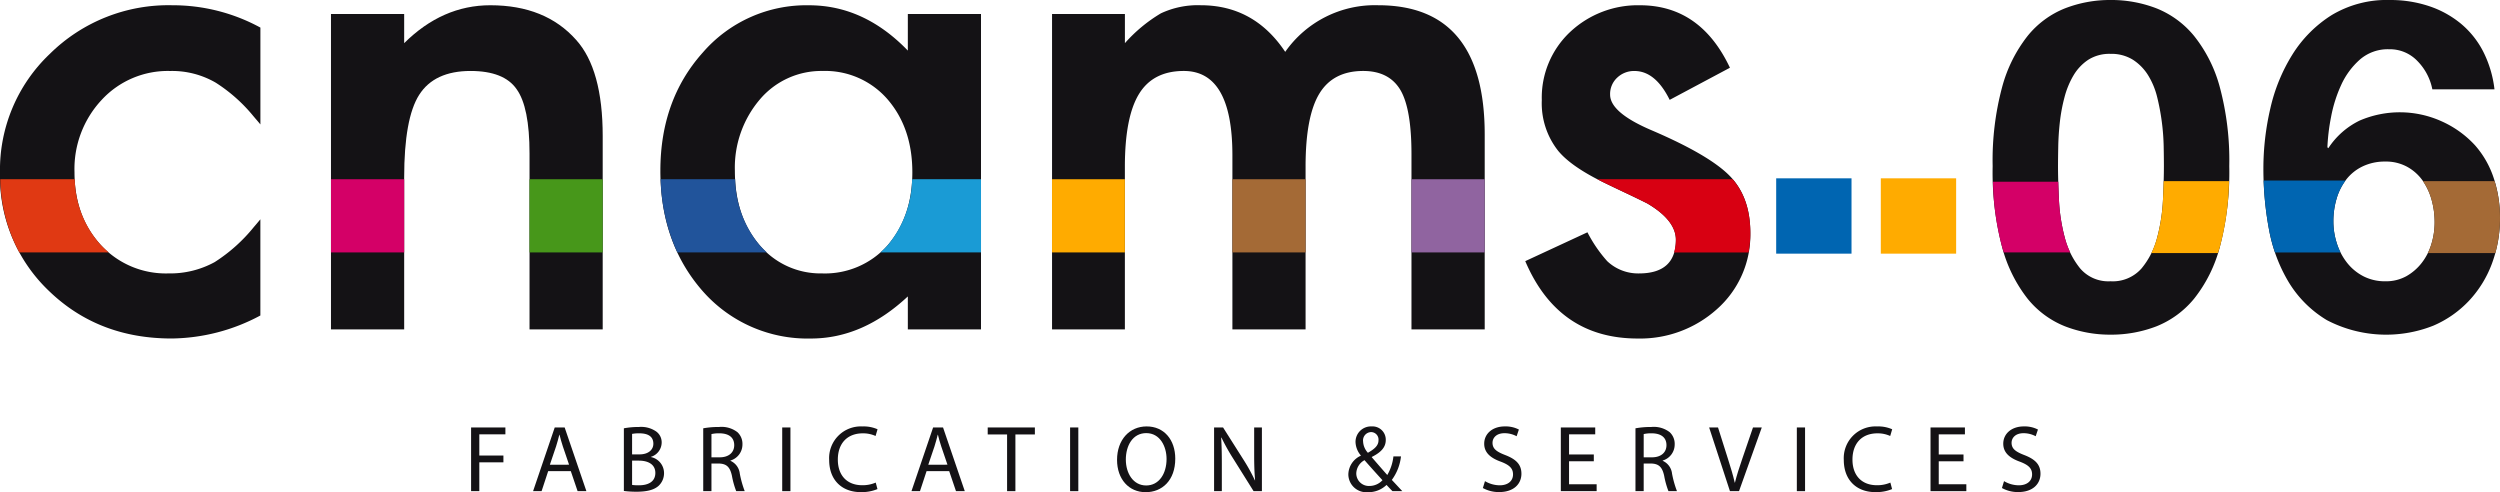 <?xml version="1.0" encoding="UTF-8"?> <svg xmlns="http://www.w3.org/2000/svg" width="492.448" height="96.952" viewBox="0 0 492.448 96.952"><defs><style>.a{fill:#141215;}.b{fill:#e03913;}.c{fill:#d40067;}.d{fill:#47971a;}.e{fill:#21549b;}.f{fill:#1a9bd5;}.g{fill:#a46a36;}.h{fill:#9064a0;}.i{fill:#ffab00;}.j{fill:#d80012;}.k{fill:#0065b1;}</style></defs><g transform="translate(-670.577 -115.389)"><g transform="translate(670.577 115.389)"><path class="a" d="M471.986,256.893a27.982,27.982,0,0,1,5.033-10.111,18.036,18.036,0,0,1,7.39-5.441,24.522,24.522,0,0,1,8.932-1.632,24.776,24.776,0,0,1,9.022,1.632,18.375,18.375,0,0,1,7.436,5.441,27.6,27.6,0,0,1,5.078,10.111,55.772,55.772,0,0,1,1.859,15.551,57.948,57.948,0,0,1-1.859,15.914,27.574,27.574,0,0,1-5.078,10.2A18.382,18.382,0,0,1,502.363,304a24.776,24.776,0,0,1-9.022,1.632A24.522,24.522,0,0,1,484.409,304a18.044,18.044,0,0,1-7.39-5.441,27.954,27.954,0,0,1-5.033-10.2,57.885,57.885,0,0,1-1.859-15.914A55.71,55.71,0,0,1,471.986,256.893Zm11.2,22.125a35.28,35.28,0,0,0,1.133,7.436,15.93,15.93,0,0,0,3.038,6.121,7.3,7.3,0,0,0,5.985,2.539,7.542,7.542,0,0,0,6.121-2.539,15.614,15.614,0,0,0,3.083-6.121,35.389,35.389,0,0,0,1.133-7.436q.18-3.853.181-6.574,0-1.632-.045-3.945a44.111,44.111,0,0,0-.363-4.76,44.617,44.617,0,0,0-.907-4.851,14.9,14.9,0,0,0-1.768-4.307,9.755,9.755,0,0,0-2.992-3.084,7.994,7.994,0,0,0-4.443-1.178,7.764,7.764,0,0,0-4.4,1.178,9.471,9.471,0,0,0-2.9,3.084,16.65,16.65,0,0,0-1.768,4.307,33.366,33.366,0,0,0-.907,4.851q-.272,2.448-.317,4.76T483,272.445Q483,275.165,483.185,279.019Z" transform="translate(-77.616 -239.71)"></path><path class="a" d="M565.2,251.77a7.491,7.491,0,0,0-5.623-2.358,8.385,8.385,0,0,0-5.758,2.04,14.888,14.888,0,0,0-3.672,4.987,26.915,26.915,0,0,0-1.995,6.3,39.79,39.79,0,0,0-.725,5.985l.181.181a15.4,15.4,0,0,1,6.166-5.441,20,20,0,0,1,16.141.136,19.973,19.973,0,0,1,6.62,4.761,18.424,18.424,0,0,1,3.717,6.62,24.78,24.78,0,0,1,1.179,7.526,25.673,25.673,0,0,1-1.587,9.113,21.785,21.785,0,0,1-4.534,7.345,21,21,0,0,1-7.028,4.9,25.235,25.235,0,0,1-20.946-1.088,22,22,0,0,1-7.527-7.481,30.811,30.811,0,0,1-3.9-10.473A65.126,65.126,0,0,1,534.82,272.9a52.24,52.24,0,0,1,1.36-11.788,34.364,34.364,0,0,1,4.353-10.655,24.5,24.5,0,0,1,7.707-7.753,21.065,21.065,0,0,1,11.516-2.992,23.973,23.973,0,0,1,7.617,1.179,19.556,19.556,0,0,1,6.257,3.4,17.6,17.6,0,0,1,4.443,5.486,21.982,21.982,0,0,1,2.267,7.526H568.1A10.931,10.931,0,0,0,565.2,251.77ZM554.36,272.49a9.016,9.016,0,0,0-3.219,2.584,11.307,11.307,0,0,0-1.9,3.763,15.656,15.656,0,0,0-.635,4.489,14.085,14.085,0,0,0,.68,4.307,12.032,12.032,0,0,0,1.995,3.808,9.826,9.826,0,0,0,3.219,2.675,9.239,9.239,0,0,0,4.353,1,8.25,8.25,0,0,0,4.125-1,10.107,10.107,0,0,0,3.038-2.63,11.417,11.417,0,0,0,1.905-3.719,14.613,14.613,0,0,0,.634-4.261,16.417,16.417,0,0,0-.589-4.4,12.286,12.286,0,0,0-1.767-3.809,9.117,9.117,0,0,0-3.039-2.72,8.658,8.658,0,0,0-4.306-1.043A10.105,10.105,0,0,0,554.36,272.49Z" transform="translate(-88.98 -239.71)"></path><path class="a" d="M121.6,242.691h14.418v5.74q7.527-7.469,16.972-7.466,10.842,0,16.9,6.821,5.235,5.808,5.235,18.952v38.081H160.711V270.161q0-9.171-2.556-12.681-2.479-3.565-9.055-3.571-7.142,0-10.139,4.721-2.94,4.643-2.941,16.244v29.945H121.6Z" transform="translate(-56.405 -239.93)"></path><path class="a" d="M249.055,242.691h14.412v62.128H249.055v-6.5q-8.873,8.292-19.081,8.292a27.479,27.479,0,0,1-21.308-9.313q-8.359-9.51-8.357-23.735,0-13.96,8.357-23.284a26.965,26.965,0,0,1,20.924-9.309q10.849,0,19.464,8.926Zm-34.07,30.867q0,8.94,4.782,14.551a15.679,15.679,0,0,0,12.378,5.677,16.49,16.49,0,0,0,12.889-5.487q4.907-5.679,4.91-14.417t-4.91-14.416a16.249,16.249,0,0,0-12.761-5.557,15.863,15.863,0,0,0-12.374,5.617A20.7,20.7,0,0,0,214.985,273.558Z" transform="translate(-70.23 -239.93)"></path><path class="a" d="M293.9,242.691h14.352v5.74a29.77,29.77,0,0,1,7.079-5.869,17.149,17.149,0,0,1,7.851-1.6q10.523,0,16.648,9.184a21.542,21.542,0,0,1,18.306-9.184q20.987,0,20.99,25.451v38.4H364.7V270.305q0-8.925-2.169-12.628-2.232-3.768-7.338-3.768-5.932,0-8.642,4.471t-2.709,14.354v32.085H329.426V270.5q0-16.584-9.567-16.592-6.064,0-8.835,4.539t-2.776,14.286v32.085H293.9Z" transform="translate(-86.669 -239.93)"></path><path class="a" d="M447.291,253.273,435.424,259.6q-2.808-5.689-6.952-5.686a4.8,4.8,0,0,0-3.383,1.31,4.382,4.382,0,0,0-1.4,3.35q0,3.562,8.295,7.069,11.418,4.907,15.375,9.047t3.954,11.149a19.52,19.52,0,0,1-6.634,15.036,22.616,22.616,0,0,1-15.565,5.736q-15.637,0-22.139-15.242l12.248-5.682a26.985,26.985,0,0,0,3.891,5.682,8.875,8.875,0,0,0,6.253,2.422q7.276,0,7.279-6.634c0-2.548-1.878-4.939-5.616-7.145q-2.17-1.086-4.343-2.107c-1.441-.676-2.908-1.382-4.4-2.105q-6.252-3.063-8.8-6.125a15.093,15.093,0,0,1-3.253-10.017,17.729,17.729,0,0,1,5.549-13.4,19.481,19.481,0,0,1,13.777-5.291Q441.483,240.965,447.291,253.273Z" transform="translate(-106.531 -239.93)"></path><path class="a" d="M76.451,240.965a33.214,33.214,0,0,0-24.108,9.566,31.484,31.484,0,0,0-9.83,23.478,31.078,31.078,0,0,0,9.7,23.284q9.688,9.317,24.109,9.313A37.668,37.668,0,0,0,93.8,302.075V283.131c-.444.536-.876,1.05-1.3,1.539h0a32.187,32.187,0,0,1-7.692,6.883,18.234,18.234,0,0,1-9.124,2.233,17.413,17.413,0,0,1-13.328-5.615q-5.169-5.616-5.169-14.354A19.909,19.909,0,0,1,62.545,259.6a17.716,17.716,0,0,1,13.462-5.686,17.118,17.118,0,0,1,9,2.3,31.383,31.383,0,0,1,7.424,6.6h0c.134.16.278.324.408.483.324.368.641.744.967,1.143V245.365A36.047,36.047,0,0,0,76.451,240.965Z" transform="translate(-42.513 -239.93)"></path><g transform="translate(92.795 83.995)"><path class="a" d="M123.318,341.853h6.758v1.359h-5.138v4.17h4.747v1.34h-4.747V354.4h-1.62Z" transform="translate(-123.318 -341.647)"></path><path class="a" d="M141.106,350.453l-1.3,3.947h-1.676l4.264-12.547h1.955l4.282,12.547H146.9l-1.34-3.947Zm4.113-1.265-1.228-3.611c-.279-.819-.465-1.564-.651-2.29H143.3c-.186.744-.391,1.508-.633,2.272l-1.229,3.63Z" transform="translate(-125.919 -341.647)"></path><path class="a" d="M159.824,342a15.67,15.67,0,0,1,2.96-.261,5.184,5.184,0,0,1,3.444.913,2.631,2.631,0,0,1,1.042,2.215,2.981,2.981,0,0,1-2.122,2.756v.037a3.232,3.232,0,0,1,2.588,3.146,3.385,3.385,0,0,1-1.061,2.513c-.875.8-2.29,1.173-4.338,1.173a18.977,18.977,0,0,1-2.513-.149Zm1.62,5.137h1.471c1.712,0,2.718-.894,2.718-2.1,0-1.471-1.117-2.048-2.755-2.048a6.924,6.924,0,0,0-1.434.112Zm0,6.014a8.735,8.735,0,0,0,1.359.074c1.676,0,3.221-.614,3.221-2.438,0-1.713-1.47-2.42-3.239-2.42h-1.34Z" transform="translate(-129.73 -341.627)"></path><path class="a" d="M178.788,342a16.89,16.89,0,0,1,3.109-.261,5.13,5.13,0,0,1,3.63,1.024,3.125,3.125,0,0,1,.987,2.383,3.293,3.293,0,0,1-2.364,3.2v.056a3.126,3.126,0,0,1,1.843,2.532,19.9,19.9,0,0,0,.968,3.444h-1.676a16.333,16.333,0,0,1-.838-3c-.372-1.731-1.042-2.382-2.513-2.439h-1.526v5.437h-1.62Zm1.62,5.714h1.657c1.731,0,2.829-.949,2.829-2.382,0-1.62-1.173-2.327-2.885-2.346a6.618,6.618,0,0,0-1.6.15Z" transform="translate(-133.062 -341.627)"></path><path class="a" d="M199.282,341.853V354.4h-1.62V341.853Z" transform="translate(-136.377 -341.647)"></path><path class="a" d="M218.395,353.946a8.044,8.044,0,0,1-3.314.6c-3.537,0-6.2-2.234-6.2-6.347a6.244,6.244,0,0,1,6.553-6.591,6.733,6.733,0,0,1,2.978.559l-.391,1.322a5.888,5.888,0,0,0-2.532-.522c-2.941,0-4.9,1.88-4.9,5.175,0,3.072,1.769,5.045,4.822,5.045a6.494,6.494,0,0,0,2.643-.52Z" transform="translate(-138.348 -341.603)"></path><path class="a" d="M231.524,350.453l-1.3,3.947h-1.676l4.264-12.547h1.955l4.282,12.547h-1.731l-1.34-3.947Zm4.114-1.265-1.228-3.611c-.279-.819-.466-1.564-.652-2.29h-.037c-.186.744-.391,1.508-.633,2.272l-1.228,3.63Z" transform="translate(-141.802 -341.647)"></path><path class="a" d="M250.582,343.23h-3.817v-1.377h9.29v1.377H252.22V354.4h-1.638Z" transform="translate(-145.002 -341.647)"></path><path class="a" d="M268.072,341.853V354.4h-1.62V341.853Z" transform="translate(-148.46 -341.647)"></path><path class="a" d="M289.139,347.952c0,4.319-2.625,6.608-5.826,6.608-3.314,0-5.641-2.569-5.641-6.366,0-3.984,2.475-6.591,5.826-6.591C286.924,341.6,289.139,344.229,289.139,347.952Zm-9.736.2c0,2.681,1.453,5.083,4,5.083,2.569,0,4.021-2.364,4.021-5.213,0-2.495-1.3-5.1-4-5.1C280.743,342.925,279.4,345.4,279.4,348.157Z" transform="translate(-150.431 -341.603)"></path><path class="a" d="M300.858,354.4V341.853h1.769l4.021,6.347a35.392,35.392,0,0,1,2.252,4.077l.037-.018c-.148-1.677-.185-3.2-.185-5.157v-5.249h1.526V354.4H308.64l-3.984-6.366a39.983,39.983,0,0,1-2.345-4.189l-.056.018c.093,1.583.13,3.091.13,5.175V354.4Z" transform="translate(-154.504 -341.647)"></path><path class="a" d="M341.633,354.356c-.354-.353-.689-.707-1.173-1.228a5.138,5.138,0,0,1-3.668,1.433,3.549,3.549,0,0,1-3.853-3.518,4.123,4.123,0,0,1,2.457-3.668v-.055a4.31,4.31,0,0,1-1.043-2.625,3.044,3.044,0,0,1,3.184-3.091,2.611,2.611,0,0,1,2.774,2.663c0,1.321-.763,2.364-2.755,3.351v.056c1.061,1.228,2.252,2.607,3.053,3.5a9.209,9.209,0,0,0,1.21-3.668h1.49a9.548,9.548,0,0,1-1.806,4.635c.67.707,1.322,1.415,2.067,2.215Zm-1.973-2.16c-.744-.819-2.141-2.345-3.536-3.946a3.082,3.082,0,0,0-1.62,2.551,2.475,2.475,0,0,0,2.569,2.532A3.5,3.5,0,0,0,339.659,352.2Zm-3.816-7.651a3.515,3.515,0,0,0,.949,2.252c1.266-.726,2.086-1.4,2.086-2.457a1.477,1.477,0,0,0-1.453-1.62A1.634,1.634,0,0,0,335.843,344.545Z" transform="translate(-160.139 -341.603)"></path><path class="a" d="M365.5,352.383a5.739,5.739,0,0,0,2.9.819c1.657,0,2.626-.875,2.626-2.141,0-1.173-.67-1.843-2.364-2.495-2.048-.726-3.314-1.787-3.314-3.556,0-1.955,1.62-3.407,4.058-3.407a5.682,5.682,0,0,1,2.773.616l-.447,1.321a5,5,0,0,0-2.382-.6c-1.712,0-2.364,1.025-2.364,1.881,0,1.173.763,1.75,2.494,2.419,2.123.819,3.2,1.844,3.2,3.686,0,1.936-1.434,3.611-4.394,3.611a6.481,6.481,0,0,1-3.2-.8Z" transform="translate(-165.786 -341.603)"></path><path class="a" d="M390.21,348.517h-4.878v4.524h5.436V354.4h-7.056V341.853h6.777v1.359h-5.157v3.965h4.878Z" transform="translate(-169.057 -341.647)"></path><path class="a" d="M401.549,342a16.87,16.87,0,0,1,3.108-.261,5.135,5.135,0,0,1,3.631,1.024,3.127,3.127,0,0,1,.986,2.383,3.294,3.294,0,0,1-2.363,3.2v.056a3.125,3.125,0,0,1,1.842,2.532,19.974,19.974,0,0,0,.968,3.444h-1.675a16.266,16.266,0,0,1-.838-3c-.373-1.731-1.044-2.382-2.513-2.439h-1.527v5.437h-1.619Zm1.619,5.714h1.657c1.731,0,2.829-.949,2.829-2.382,0-1.62-1.172-2.327-2.885-2.346a6.618,6.618,0,0,0-1.6.15Z" transform="translate(-172.19 -341.627)"></path><path class="a" d="M423.252,354.4l-4.1-12.547h1.75l1.955,6.18c.541,1.694,1.006,3.221,1.34,4.691h.038c.354-1.453.875-3.035,1.434-4.673l2.122-6.2h1.731L425.039,354.4Z" transform="translate(-175.283 -341.647)"></path><path class="a" d="M441.727,341.853V354.4h-1.62V341.853Z" transform="translate(-178.963 -341.647)"></path><path class="a" d="M460.841,353.946a8.04,8.04,0,0,1-3.313.6c-3.537,0-6.2-2.234-6.2-6.347a6.245,6.245,0,0,1,6.553-6.591,6.734,6.734,0,0,1,2.979.559l-.391,1.322a5.891,5.891,0,0,0-2.532-.522c-2.942,0-4.9,1.88-4.9,5.175,0,3.072,1.769,5.045,4.822,5.045a6.5,6.5,0,0,0,2.644-.52Z" transform="translate(-180.934 -341.603)"></path><path class="a" d="M478.55,348.517h-4.878v4.524h5.436V354.4h-7.056V341.853h6.776v1.359h-5.156v3.965h4.878Z" transform="translate(-184.575 -341.647)"></path><path class="a" d="M489.531,352.383a5.739,5.739,0,0,0,2.9.819c1.657,0,2.625-.875,2.625-2.141,0-1.173-.669-1.843-2.364-2.495-2.048-.726-3.314-1.787-3.314-3.556,0-1.955,1.62-3.407,4.058-3.407a5.692,5.692,0,0,1,2.775.616l-.447,1.321a5.01,5.01,0,0,0-2.383-.6c-1.713,0-2.364,1.025-2.364,1.881,0,1.173.763,1.75,2.494,2.419,2.122.819,3.2,1.844,3.2,3.686,0,1.936-1.433,3.611-4.393,3.611a6.489,6.489,0,0,1-3.2-.8Z" transform="translate(-187.573 -341.603)"></path></g><g transform="translate(0.055 35.305)"><path class="b" d="M46.334,296.956h17.6a18.968,18.968,0,0,1-1.564-1.483,19.923,19.923,0,0,1-5.116-12.935H42.58A31.615,31.615,0,0,0,46.334,296.956Z" transform="translate(-42.58 -282.538)"></path></g><rect class="c" width="14.418" height="14.418" transform="translate(65.196 35.305)"></rect><rect class="d" width="14.419" height="14.418" transform="translate(104.306 35.305)"></rect><g transform="translate(130.141 35.305)"><path class="e" d="M203.668,296.956H221.3a18.217,18.217,0,0,1-1.52-1.545,20.944,20.944,0,0,1-4.725-12.873h-14.67A36.689,36.689,0,0,0,203.668,296.956Z" transform="translate(-200.385 -282.538)"></path><path class="f" d="M272.707,282.538H259.135a20.792,20.792,0,0,1-4.862,13.063,16.876,16.876,0,0,1-1.362,1.354h19.8Z" transform="translate(-209.611 -282.538)"></path></g><g transform="translate(207.226 35.305)"><rect class="g" width="14.42" height="14.418" transform="translate(35.531)"></rect><rect class="h" width="14.418" height="14.418" transform="translate(70.808)"></rect><rect class="i" width="14.352" height="14.418"></rect></g><g transform="translate(314.652 35.305)"><path class="j" d="M425.31,283.1c1.491.724,2.959,1.429,4.4,2.105s2.9,1.383,4.343,2.107c3.738,2.206,5.616,4.6,5.616,7.145a8.619,8.619,0,0,1-.354,2.5h14.68a21.966,21.966,0,0,0,.343-3.819c0-4.376-1.171-7.9-3.481-10.6H424.212C424.571,282.725,424.93,282.91,425.31,283.1Z" transform="translate(-424.212 -282.538)"></path></g><path class="c" d="M472.881,295.7" transform="translate(-118.109 -249.544)"></path><path class="k" d="M549.294,295.211a14.085,14.085,0,0,1-.68-4.307,15.656,15.656,0,0,1,.635-4.489,11.368,11.368,0,0,1,1.767-3.568H534.884a64.753,64.753,0,0,0,1.035,9.553,33.815,33.815,0,0,0,1.2,4.611h12.916A12.544,12.544,0,0,1,549.294,295.211Z" transform="translate(-88.991 -247.287)"></path><path class="g" d="M574.659,286.712a16.417,16.417,0,0,1,.589,4.4,14.613,14.613,0,0,1-.634,4.261,12.058,12.058,0,0,1-.707,1.782h13.3a26.46,26.46,0,0,0,.916-7.041,24.736,24.736,0,0,0-1.067-7.122H572.947A12.3,12.3,0,0,1,574.659,286.712Z" transform="translate(-95.677 -247.312)"></path><path class="c" d="M484.33,294.082a35.28,35.28,0,0,1-1.133-7.436c-.06-1.264-.1-2.433-.134-3.513H470.2a53.06,53.06,0,0,0,1.8,12.853c.106.367.221.72.335,1.074h13.085A17.814,17.814,0,0,1,484.33,294.082Z" transform="translate(-77.628 -247.337)"></path><path class="i" d="M510.478,282.99q-.045,1.669-.137,3.631a35.389,35.389,0,0,1-1.133,7.436,17.294,17.294,0,0,1-1.148,3.1h13.109c.127-.392.253-.785.372-1.192a53.344,53.344,0,0,0,1.806-12.971Z" transform="translate(-84.279 -247.312)"></path></g><rect class="k" width="14.838" height="14.838" transform="translate(1020.449 150.515)"></rect><rect class="i" width="14.838" height="14.838" transform="translate(1041.057 150.515)"></rect></g></svg> 